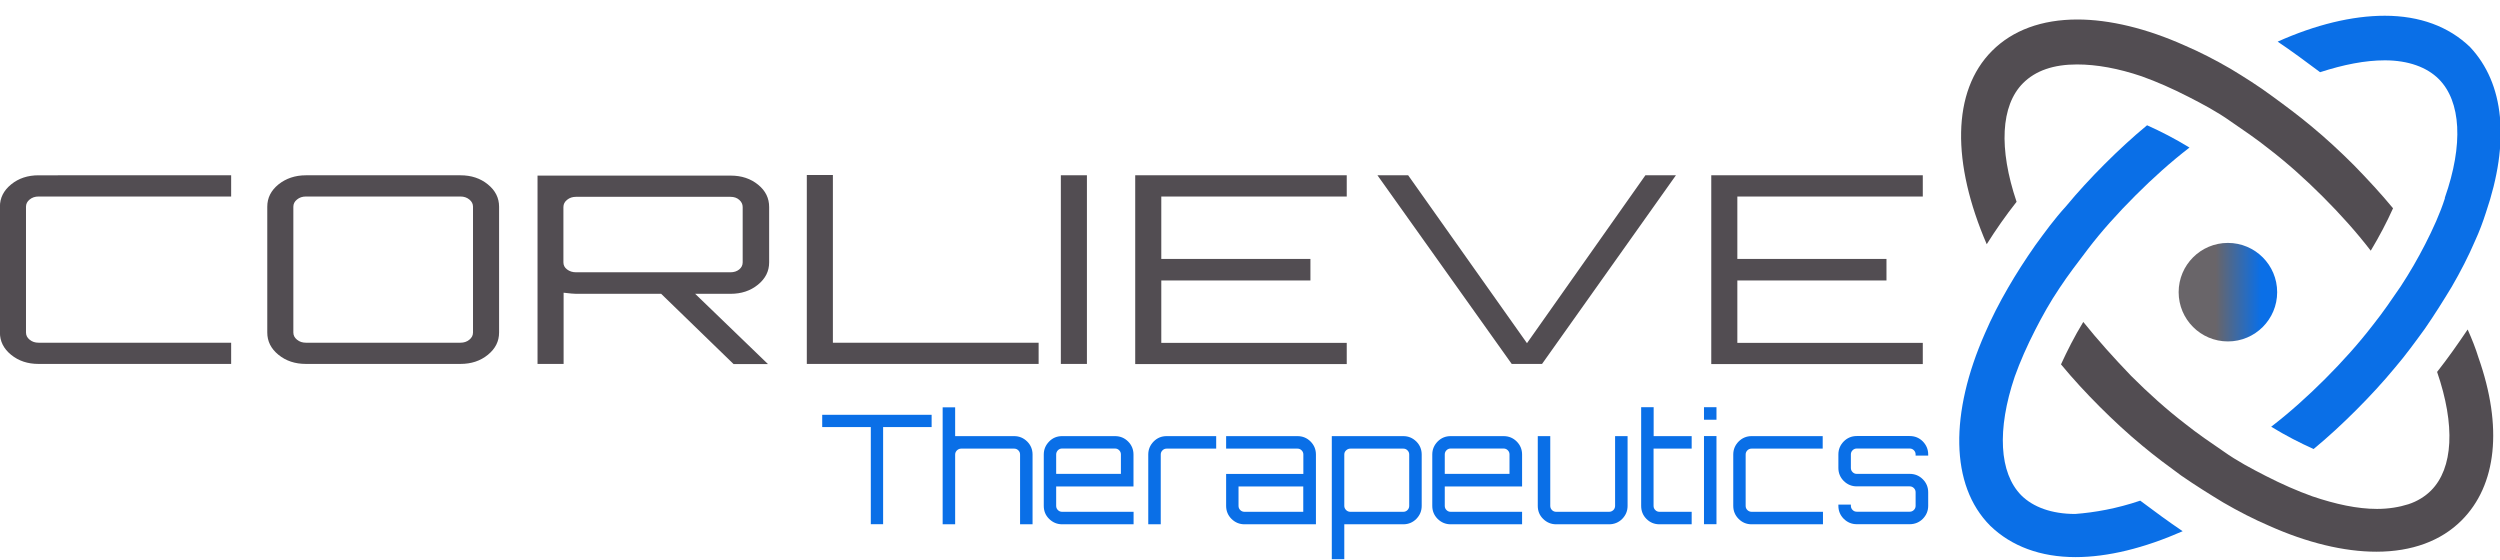 <?xml version="1.0" encoding="utf-8"?>
<!-- Generator: Adobe Illustrator 23.1.0, SVG Export Plug-In . SVG Version: 6.00 Build 0)  -->
<svg version="1.1"
	 id="Ebene_1" xmlns:inkscape="http://www.inkscape.org/namespaces/inkscape" xmlns:ns1="http://www.inkscape.org/namespaces/inkscape" xmlns:sketch="http://www.bohemiancoding.com/sketch/ns" xmlns:sodipodi="http://sodipodi.sourceforge.net/DTD/sodipodi-0.dtd"
	 xmlns="http://www.w3.org/2000/svg" xmlns:xlink="http://www.w3.org/1999/xlink" x="0px" y="0px" viewBox="0 0 900 201.5"
	 style="enable-background:new 0 0 900 201.5;" xml:space="preserve">
<style type="text/css">
	.st0{display:none;}
	.st1{display:inline;}
	.st2{fill:url(#SVGID_1_);}
	.st3{fill:url(#SVGID_2_);}
	.st4{fill:url(#SVGID_3_);}
	.st5{fill:url(#SVGID_4_);}
	.st6{fill:url(#SVGID_5_);}
	.st7{fill:url(#SVGID_6_);}
	.st8{fill:url(#SVGID_7_);}
	.st9{fill:url(#SVGID_8_);}
	.st10{fill:url(#SVGID_9_);}
	.st11{fill:url(#SVGID_10_);}
</style>
<g transform="matrix(0.974,0,0,0.974,-36.713,189.159)">
	<g transform="matrix(1.329,0,0,1.329,496.772,86.108)">
		<g>
			
				<linearGradient id="SVGID_1_" gradientUnits="userSpaceOnUse" x1="-235.156" y1="127.506" x2="-234.156" y2="127.506" gradientTransform="matrix(155.45 0 0 -83.246 36755.098 10441.082)">
				<stop  offset="0" style="stop-color:#524D52"/>
				<stop  offset="1" style="stop-color:#524D52"/>
			</linearGradient>
			<path class="st2" d="M320.1-153c-1.7,3.8-3.8,7.8-6.2,11.8c-4-5.2-8.5-10.2-13.3-15c-4.8-4.8-9.8-9.3-15-13.3
				c-3.5-2.8-7.2-5.3-10.7-7.7c-3.8-2.7-7.8-4.8-11.7-6.8c-4.5-2.3-8.8-4.2-13-5.7c-6.5-2.2-12.5-3.3-18-3.3c-6.5,0-11.5,1.7-15,5.2
				c-6.2,6.2-6.8,18.2-1.8,33c-3,3.8-5.8,7.8-8.3,11.8c-9.7-22.5-9.8-42.5,1.5-53.8c5.7-5.7,13.8-8.7,23.7-8.7
				c9,0,19.3,2.5,29.8,7.2c4.2,1.8,8.5,4,12.8,6.5c3.8,2.3,7.8,4.8,11.7,7.7c3.7,2.7,7.2,5.3,10.8,8.3c4,3.3,8,7,11.8,10.8
				C313.1-161,316.8-157,320.1-153z"/>
		</g>
	</g>
	<g transform="matrix(1.329,0,0,1.329,518.772,153.108)">
		<g>
			
				<linearGradient id="SVGID_2_" gradientUnits="userSpaceOnUse" x1="-251.711" y1="77.09" x2="-250.711" y2="77.09" gradientTransform="matrix(155.633 0 0 -82.815 39385.551 6244.295)">
				<stop  offset="0" style="stop-color:#524D52"/>
				<stop  offset="1" style="stop-color:#524D52"/>
			</linearGradient>
			<path class="st3" d="M322.6-116.6c-5.7,5.7-13.8,8.7-23.7,8.7c-9,0-19.3-2.5-29.8-7.2c-4.2-1.8-8.5-4-12.8-6.5
				c-3.8-2.3-7.8-4.8-11.7-7.5c-3.7-2.7-7.2-5.3-10.8-8.3c-4-3.3-8-7-11.8-10.8c-3.8-3.8-7.5-7.8-10.8-11.8
				c1.7-3.7,3.7-7.7,6.2-11.8c4,5,8.5,10,13.3,15c4.8,4.8,9.8,9.3,15,13.3c3.5,2.8,7.2,5.3,10.7,7.7c3.8,2.7,7.8,4.8,11.7,6.8
				c4.5,2.3,8.8,4.2,13,5.7c6.5,2.2,12.5,3.5,18,3.5c3.2,0,6.2-0.5,8.7-1.3c2.5-0.8,4.7-2.2,6.3-3.8c6.2-6.2,6.8-18.2,1.7-33
				c3-3.8,5.8-7.8,8.5-11.8c1.2,2.7,2.2,5.2,3,7.8C334.1-142.6,332.4-126.4,322.6-116.6z"/>
		</g>
	</g>
	<g transform="matrix(1.329,0,0,1.329,496.362,109.518)">
		<g>
			
				<linearGradient id="SVGID_3_" gradientUnits="userSpaceOnUse" x1="-235.69" y1="109.441" x2="-234.69" y2="109.441" gradientTransform="matrix(82.987 0 0 -155.494 19759.023 16883.637)">
				<stop  offset="0" style="stop-color:#0A6FE7"/>
				<stop  offset="1" style="stop-color:#0A6FE7"/>
			</linearGradient>
			<path class="st4" d="M250.1-89.3c4,3,7.8,5.8,11.8,8.5c-10.7,4.7-20.8,7.2-29.8,7.2c-9.7,0-17.8-3-23.7-8.7
				c-11.3-11.3-11.2-31.5-1.5-53.5c1.8-4.2,4-8.5,6.5-12.8c2.2-3.8,4.7-7.7,7.5-11.7c2.7-3.7,5.3-7.3,8.5-10.8c3.3-4,7-8,10.8-11.8
				c3.8-3.8,7.8-7.5,11.8-10.8c3.8,1.7,7.7,3.7,11.8,6.2c-5.2,4-10.2,8.5-15,13.3c-5,5-9.5,10-13.3,15c-2.8,3.7-5.5,7.2-7.8,10.7
				c-2.7,4-4.8,7.8-6.8,11.7c-2.3,4.5-4.2,8.8-5.7,13c-5,14.8-4.3,26.8,1.8,33c3.3,3.3,8.5,5.2,15,5.2
				C237.4-86,243.6-87.1,250.1-89.3z"/>
		</g>
	</g>
	<g transform="matrix(1.329,0,0,1.329,565.362,85.518)">
		<g>
			
				<linearGradient id="SVGID_4_" gradientUnits="userSpaceOnUse" x1="-287.621" y1="127.501" x2="-286.621" y2="127.501" gradientTransform="matrix(82.798 0 0 -155.71 24048.711 19707.506)">
				<stop  offset="0" style="stop-color:#0A6FE7"/>
				<stop  offset="1" style="stop-color:#0A6FE7"/>
			</linearGradient>
			<path class="st5" d="M294.3-151.3c-0.8,2.5-1.8,5.2-3,7.8c-1.8,4.2-4,8.5-6.5,12.8c-2.3,3.8-4.8,7.8-7.5,11.7
				c-2.7,3.7-5.3,7.3-8.3,10.8c-3.3,4-7,8-10.8,11.8c-3.8,3.8-7.8,7.5-11.8,10.8c-3.8-1.7-7.7-3.7-11.8-6.2c5.2-4,10.2-8.5,15-13.3
				c4.8-4.8,9.3-9.8,13.3-15c2.8-3.5,5.3-7.2,7.7-10.7c2.5-3.8,4.8-7.8,6.8-11.7c2.2-4.3,4.2-8.7,5.5-12.8c0,0,0,0,0-0.2
				c5.2-14.8,4.5-26.8-1.7-33c-3.3-3.3-8.5-5.2-15-5.2c-5.5,0-11.5,1.2-18,3.3c-4-3-7.8-5.8-11.8-8.5c10.5-4.7,20.7-7.2,29.8-7.2
				c9.7,0,17.8,3,23.7,8.7C299.4-187.3,301.1-171.2,294.3-151.3z"/>
		</g>
	</g>
	<g transform="matrix(1.329,0,0,1.329,544.979,135.725)">
		<g>
			
				<linearGradient id="SVGID_5_" gradientUnits="userSpaceOnUse" x1="-274.709" y1="91.473" x2="-273.709" y2="91.473" gradientTransform="matrix(35.369 0 0 -35.369 9940.403 3068.343)">
				<stop  offset="0.294" style="stop-color:#696569"/>
				<stop  offset="0.649" style="stop-color:#0A6FE7"/>
				<stop  offset="1" style="stop-color:#0A6FE7"/>
			</linearGradient>
			<circle class="st6" cx="237.9" cy="-167" r="13.7"/>
		</g>
	</g>
	<g transform="matrix(0.714,0,0,0.581,67.007,125.467)">
		<g transform="matrix(1,0,0,1,0,75)">
			
				<linearGradient id="SVGID_6_" gradientUnits="userSpaceOnUse" x1="165.686" y1="149.214" x2="166.686" y2="149.214" gradientTransform="matrix(691.952 0 0 -68.034 -114687.523 9697.948)">
				<stop  offset="0" style="stop-color:#524D52"/>
				<stop  offset="1" style="stop-color:#524D52"/>
			</linearGradient>
			<path class="st7" d="M78.6-513.7v13.5h-99.7c-1.8,0-3.3,0.6-4.6,1.9c-1.3,1.3-1.9,2.8-1.9,4.6l0,0v80c0,1.8,0.6,3.3,1.9,4.6
				c1.3,1.3,2.8,1.9,4.6,1.9l0,0h99.7v13.5h-99.7c-5.6,0-10.3-1.9-14.2-5.8c-3.9-3.9-5.8-8.6-5.8-14.2l0,0v-80
				c0-5.6,1.9-10.3,5.8-14.2s8.6-5.8,14.2-5.8l0,0H78.6z M117.3-513.7L117.3-513.7h80c5.6,0,10.3,1.9,14.2,5.8
				c3.9,3.9,5.8,8.6,5.8,14.2l0,0v80c0,5.6-1.9,10.3-5.8,14.2c-3.9,3.9-8.6,5.8-14.2,5.8l0,0h-80c-5.6,0-10.3-1.9-14.2-5.8
				c-3.9-3.9-5.8-8.6-5.8-14.2l0,0v-80c0-5.6,1.9-10.3,5.8-14.2C107-511.7,111.7-513.7,117.3-513.7z M117.3-407.2L117.3-407.2h80
				c1.8,0,3.3-0.6,4.6-1.9c1.3-1.3,1.9-2.8,1.9-4.6l0,0v-80c0-1.8-0.6-3.3-1.9-4.6c-1.3-1.3-2.8-1.9-4.6-1.9l0,0h-80
				c-1.8,0-3.3,0.6-4.6,1.9c-1.3,1.3-1.9,2.8-1.9,4.6l0,0v80c0,1.8,0.6,3.3,1.9,4.6C114-407.8,115.5-407.2,117.3-407.2z
				 M357.1-493.5L357.1-493.5v35.2c0,5.6-1.9,10.3-5.8,14.2c-3.9,3.9-8.6,5.8-14.2,5.8l0,0h-18.3l37.7,44.7h-17.8l-37.5-44.7h-44
				c-1,0-3.2-0.2-6.5-0.7l0,0v45.3h-13.5v-119.8h100c5.6,0,10.3,1.9,14.2,5.8S357.1-499.1,357.1-493.5z M257.1-452L257.1-452h80
				c1.8,0,3.3-0.6,4.5-1.8c1.2-1.2,1.8-2.7,1.8-4.5l0,0v-35.2c0-1.8-0.6-3.3-1.8-4.6c-1.2-1.3-2.7-1.9-4.5-1.9l0,0h-80
				c-1.8,0-3.3,0.6-4.6,1.9s-1.9,2.8-1.9,4.6l0,0v35.2c0,1.8,0.6,3.3,1.9,4.5S255.3-452,257.1-452z M496.6-393.7h-120v-120.2h13.5
				v106.7h106.5V-393.7z M521.6-393.7h-13.5v-120h13.5V-393.7z M546.6-513.7h109.5v13.5h-96v39.7h77.2v13.7h-77.2v39.7h96v13.5
				H546.6V-513.7z M687.9-513.7l61.5,106.8l61.3-106.8h15.8l-69.3,120h-15.7l-69.5-120H687.9z M844.8-513.7h109.5v13.5h-96v39.7
				h77.2v13.7h-77.2v39.7h96v13.5H844.8V-513.7z"/>
		</g>
	</g>
	<g transform="matrix(0.337,0,0,0.337,250.095,179.567)">
		<g transform="matrix(1,0,0,1,0,75)">
			
				<linearGradient id="SVGID_7_" gradientUnits="userSpaceOnUse" x1="-193.161" y1="152.697" x2="-192.161" y2="152.697" gradientTransform="matrix(397.598 0 0 -54.63 77071.797 7687.707)">
				<stop  offset="0" style="stop-color:#0A6FE7"/>
				<stop  offset="1" style="stop-color:#0A6FE7"/>
			</linearGradient>
			<path class="st8" d="M271.5-715.7v-13.5h120v13.5h-53.2v106.5h-13.5v-106.5H271.5z M417.3-705.8H482c5.6,0,10.3,2,14.3,5.9
				c3.9,3.9,5.9,8.7,5.9,14.3l0,0v76.5h-13.7v-76.5c0-1.8-0.6-3.3-1.9-4.6s-2.8-1.9-4.6-1.9l0,0h-58c-1.8,0-3.3,0.6-4.7,1.9
				c-1.3,1.3-2,2.8-2,4.6l0,0v76.5h-13.7v-128.3h13.7V-705.8z M534.6-705.8h58c5.7,0,10.5,2,14.4,5.9c3.9,3.9,5.9,8.7,5.9,14.3l0,0
				v35h-84.8v21.3c0,1.8,0.6,3.3,1.9,4.6c1.3,1.3,2.8,1.9,4.6,1.9l0,0H613v13.7h-78.3c-5.6,0-10.3-2-14.3-5.9s-5.9-8.7-5.9-14.3l0,0
				v-56.3c0-5.6,2-10.3,5.9-14.3C524.3-703.9,529.1-705.8,534.6-705.8L534.6-705.8z M528.1-685.7v21.3h71v-21.3
				c0-1.8-0.6-3.3-1.9-4.6c-1.3-1.3-2.8-1.9-4.6-1.9l0,0h-58c-1.8,0-3.3,0.6-4.6,1.9C528.8-689,528.1-687.5,528.1-685.7L528.1-685.7
				z M649.3-705.8L649.3-705.8h54.3v13.7h-54.3c-1.8,0-3.3,0.6-4.6,1.9c-1.3,1.3-1.9,2.8-1.9,4.6l0,0v76.5h-13.7v-76.5
				c0-5.6,2-10.3,5.9-14.3C639-703.9,643.7-705.8,649.3-705.8z M714.5-705.8h78.2c5.7,0,10.5,2,14.4,5.9c3.9,3.9,5.9,8.7,5.9,14.3
				l0,0v76.5h-78.3c-5.6,0-10.3-2-14.3-5.9c-3.9-3.9-5.9-8.7-5.9-14.3l0,0v-35h84.7v-21.3c0-1.8-0.6-3.3-1.9-4.6
				c-1.3-1.3-2.8-1.9-4.6-1.9l0,0h-78.2V-705.8z M734.6-622.8h64.5v-27.8h-71v21.3c0,1.8,0.6,3.3,1.9,4.6S732.9-622.8,734.6-622.8
				L734.6-622.8z M830.5-705.8h78.3c5.6,0,10.3,2,14.3,5.9c3.9,3.9,5.9,8.7,5.9,14.3l0,0v56.3c0,5.6-2,10.3-5.9,14.3
				c-3.9,3.9-8.7,5.9-14.3,5.9l0,0h-64.7v38.3h-13.7V-705.8z M915.3-629.3L915.3-629.3v-56.3c0-1.8-0.6-3.3-1.9-4.6
				s-2.8-1.9-4.6-1.9l0,0h-58c-1.8,0-3.3,0.6-4.7,1.9s-2,2.8-2,4.6l0,0v56.3c0,1.8,0.7,3.3,2,4.6s2.9,1.9,4.7,1.9l0,0h58
				c1.8,0,3.3-0.6,4.6-1.9S915.3-627.6,915.3-629.3z M960.8-705.8h58c5.7,0,10.5,2,14.4,5.9c3.9,3.9,5.9,8.7,5.9,14.3l0,0v35h-84.8
				v21.3c0,1.8,0.6,3.3,1.9,4.6s2.8,1.9,4.6,1.9l0,0h78.3v13.7h-78.3c-5.6,0-10.3-2-14.3-5.9c-3.9-3.9-5.9-8.7-5.9-14.3l0,0v-56.3
				c0-5.6,2-10.3,5.9-14.3C950.5-703.9,955.2-705.8,960.8-705.8L960.8-705.8z M954.3-685.7v21.3h71v-21.3c0-1.8-0.6-3.3-1.9-4.6
				s-2.8-1.9-4.6-1.9l0,0h-58c-1.8,0-3.3,0.6-4.6,1.9S954.3-687.5,954.3-685.7L954.3-685.7z M1141.1-629.3v-76.5h13.7v76.5
				c0,5.6-2,10.3-5.9,14.3c-3.9,3.9-8.8,5.9-14.4,5.9l0,0h-58c-5.6,0-10.3-2-14.3-5.9s-5.9-8.7-5.9-14.3l0,0v-76.5h13.7v76.5
				c0,1.8,0.6,3.3,1.9,4.6c1.3,1.3,2.8,1.9,4.6,1.9l0,0h58c1.8,0,3.3-0.6,4.7-1.9C1140.5-626,1141.1-627.6,1141.1-629.3
				L1141.1-629.3z M1225.1-705.8v13.7h-41.8v62.8c0,1.8,0.6,3.3,1.9,4.6c1.3,1.3,2.8,1.9,4.6,1.9l0,0h35.3v13.7h-35.3
				c-5.7,0-10.4-2-14.3-5.9c-3.9-3.9-5.8-8.7-5.8-14.3l0,0v-108.2h13.7v31.7H1225.1z M1252.3-609.2h-13.7v-96.7h13.7V-609.2z
				 M1238.6-723.8v-13.7h13.7v13.7H1238.6z M1290.8-622.8L1290.8-622.8h78.3v13.7h-78.3c-5.6,0-10.3-2-14.2-5.9s-5.9-8.7-5.9-14.3
				l0,0v-56.3c0-5.6,2-10.3,5.9-14.3c3.9-3.9,8.7-5.9,14.2-5.9l0,0h78v13.7h-78c-1.8,0-3.3,0.6-4.6,1.9c-1.3,1.3-1.9,2.8-1.9,4.6
				l0,0v56.3c0,1.8,0.6,3.3,1.9,4.6C1287.5-623.5,1289-622.8,1290.8-622.8z M1484.5-685.7L1484.5-685.7v1.3h-13.8v-1.3
				c0-1.8-0.6-3.3-1.9-4.6s-2.8-1.9-4.6-1.9l0,0h-58c-1.8,0-3.3,0.6-4.6,1.9s-1.9,2.8-1.9,4.6l0,0v14.8c0,1.8,0.6,3.3,1.9,4.6
				s2.8,1.9,4.6,1.9l0,0h58c5.7,0,10.5,2,14.4,5.9c3.9,3.9,5.9,8.7,5.9,14.3l0,0v14.8c0,5.6-2,10.3-5.9,14.3
				c-3.9,3.9-8.8,5.9-14.4,5.9l0,0h-58c-5.6,0-10.3-2-14.3-5.9c-3.9-3.9-5.9-8.7-5.9-14.3l0,0v-1.3h13.7v1.3c0,1.8,0.6,3.3,1.9,4.6
				s2.8,1.9,4.6,1.9l0,0h58c1.8,0,3.3-0.6,4.6-1.9s1.9-2.8,1.9-4.6l0,0v-14.8c0-1.8-0.6-3.3-1.9-4.6s-2.8-1.9-4.6-1.9l0,0h-58
				c-5.6,0-10.3-2-14.3-5.9c-3.9-3.9-5.9-8.7-5.9-14.3l0,0v-14.8c0-5.6,2-10.3,5.9-14.3c3.9-3.9,8.7-5.9,14.3-5.9l0,0h58
				c5.7,0,10.5,2,14.4,5.9C1482.5-696,1484.5-691.2,1484.5-685.7z"/>
		</g>
	</g>
</g>
</svg>
